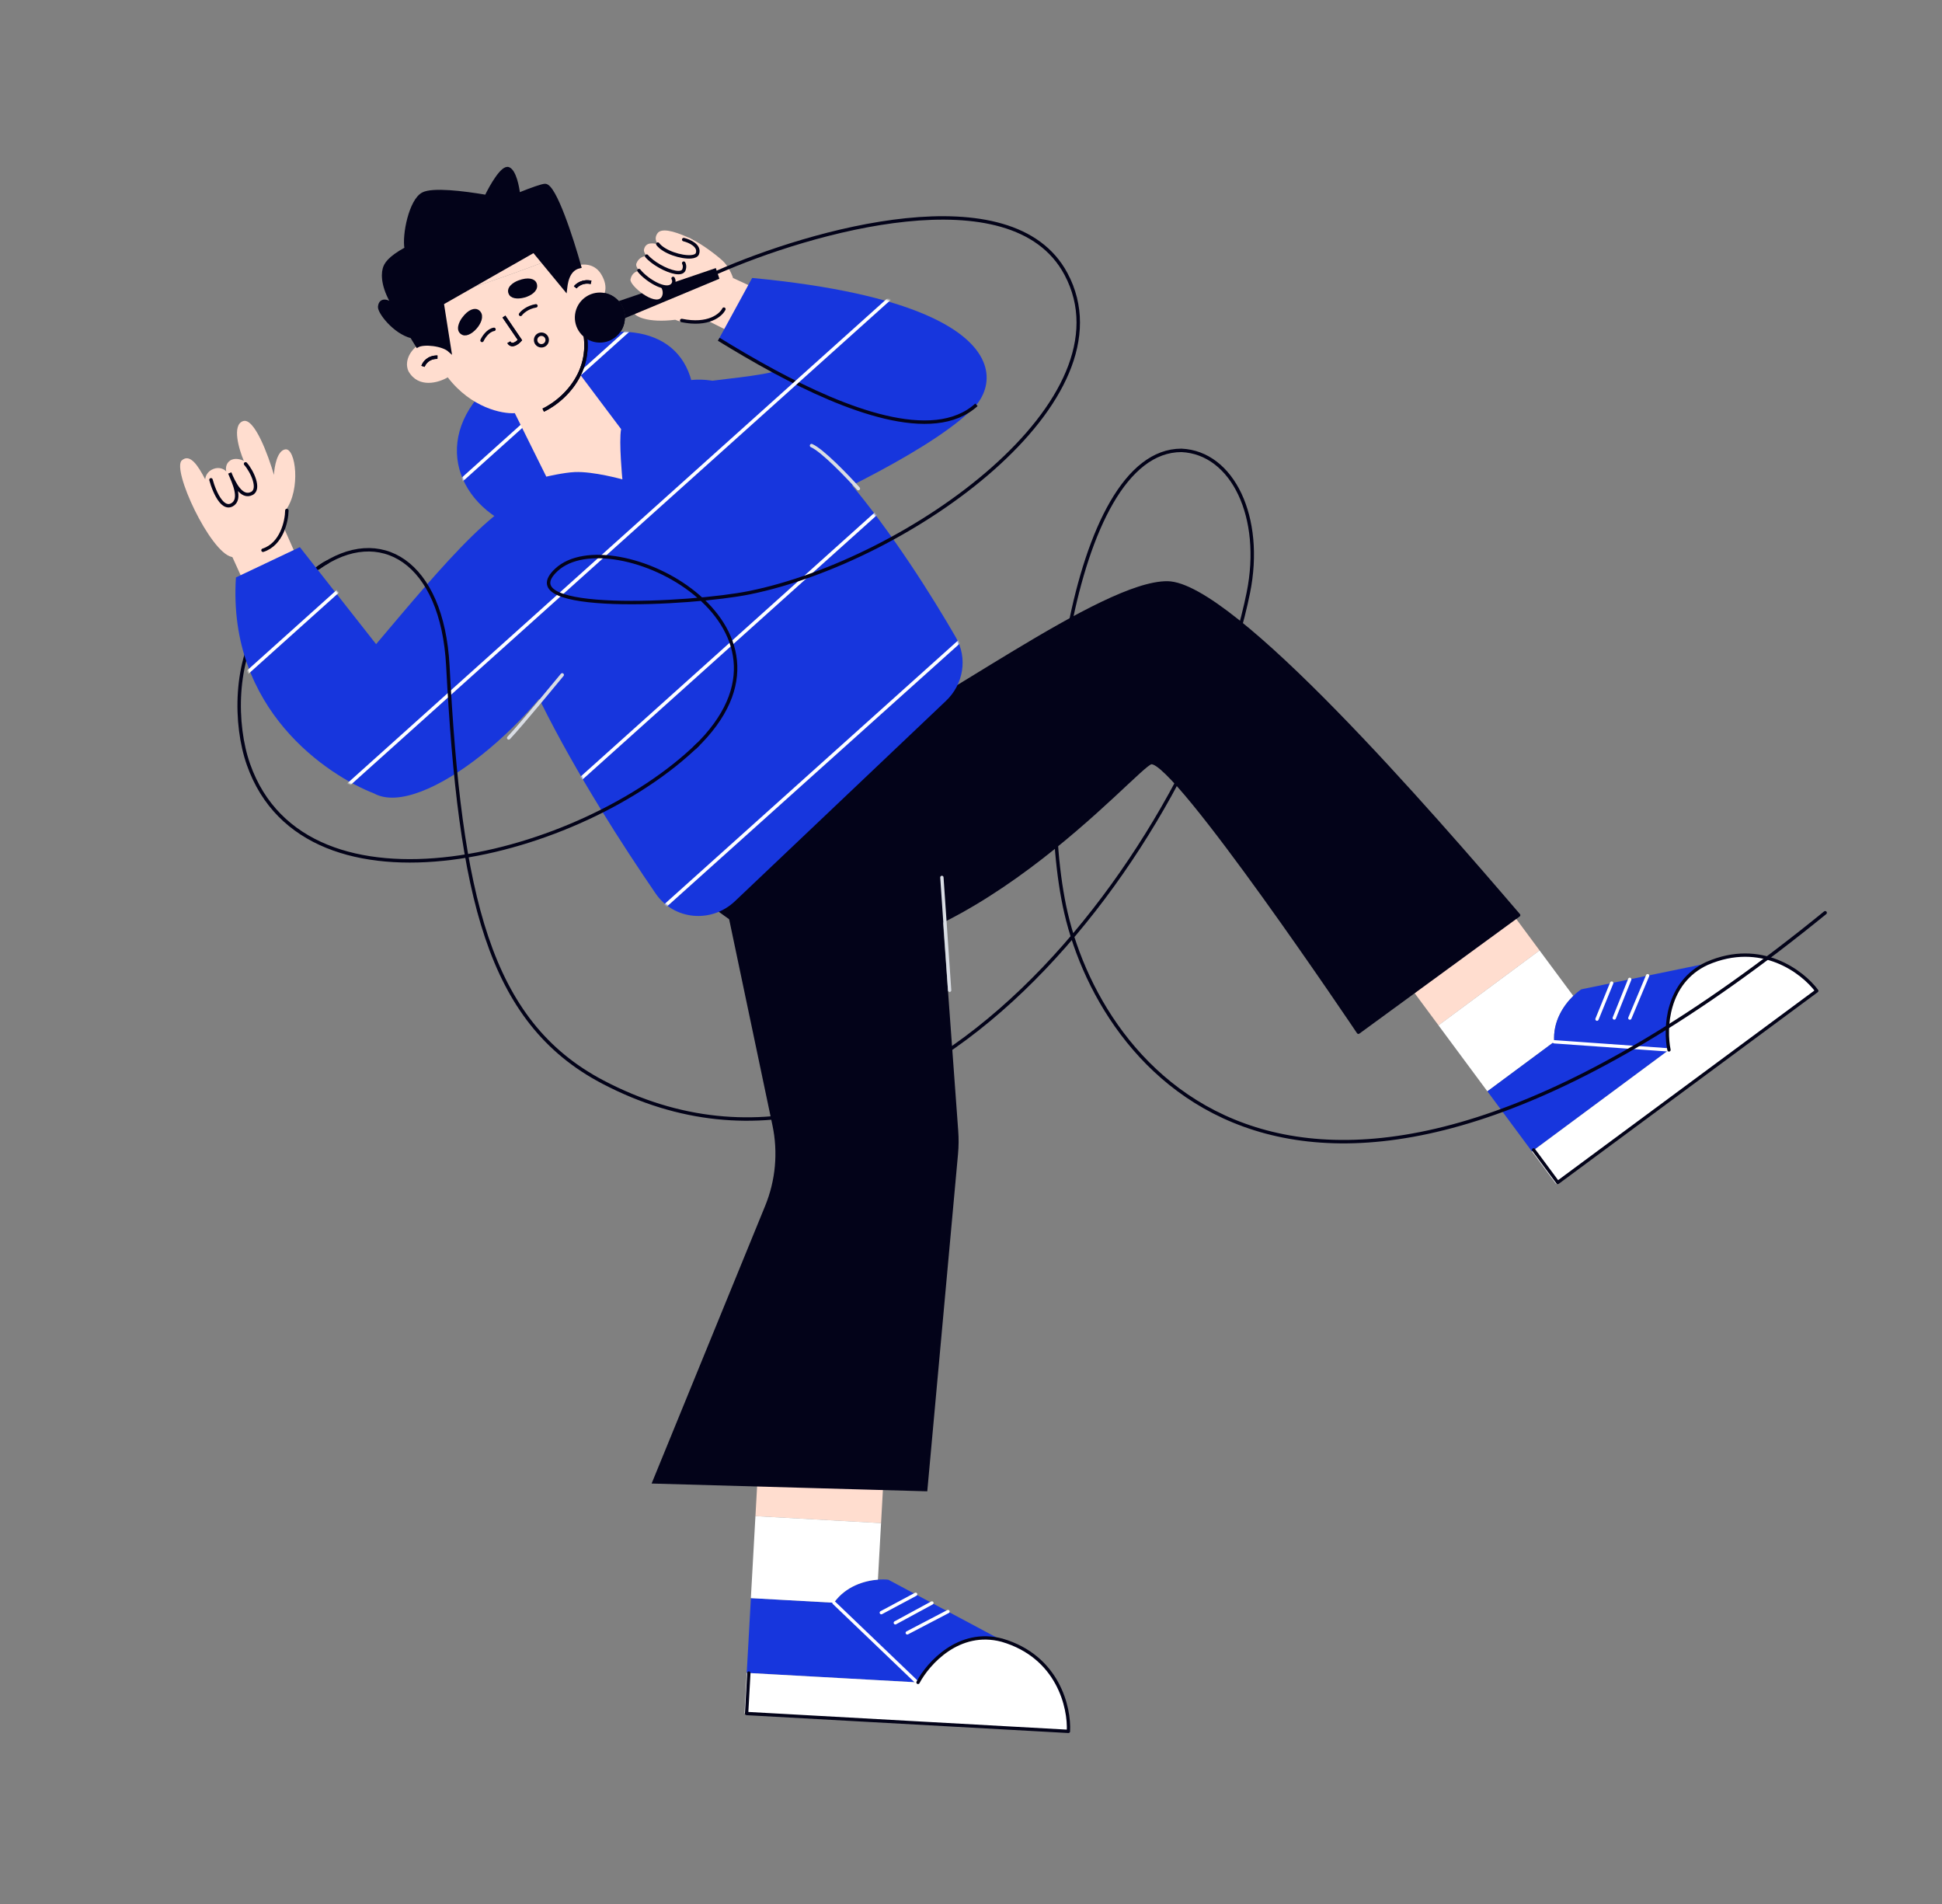 <?xml version="1.0" encoding="UTF-8"?> <svg xmlns="http://www.w3.org/2000/svg" width="1234" height="1210" viewBox="0 0 1234 1210" fill="none"><rect x="0" y="0" width="1234" height="1210" fill="#808080" stroke="none"/><path d="M962.15 582.135L897.924 629.744L914.056 651.507L978.282 603.898L962.15 582.135Z" fill="#FFDDCF"></path><path d="M946.187 692.652L987.589 661.962C986.608 649.071 993.569 638.767 999.7 632.809L978.268 603.897L914.042 651.506L945.115 693.447L946.187 692.652Z" fill="white"></path><path d="M945.129 693.435L987.593 661.957C986.612 649.067 993.573 638.762 999.704 632.805C1001.57 630.99 1003.36 629.579 1004.83 628.621L1024.09 624.651L1035.56 622.287L1046.92 619.946L1084.74 612.154C1058.77 624.166 1057.76 653.805 1060.51 667.124L973.459 731.652L945.129 693.435Z" fill="#1736DD"></path><path d="M987.607 661.959L1060.52 667.125M1035.66 646.9L1046.94 619.948M1025.75 646.844L1035.58 622.289M1014.78 647.575L1024.11 624.653" stroke="white" stroke-width="2.109" stroke-linecap="round" stroke-linejoin="round"></path><path d="M1154.42 629.587L988.814 752.348L973.469 731.647L1060.52 667.119C1057.78 653.8 1058.78 624.161 1084.75 612.149C1119.08 597.224 1145.5 617.555 1154.42 629.587Z" fill="white"></path><path d="M1060.52 667.124C1057.77 653.805 1058.77 624.166 1084.74 612.154C1119.08 597.229 1145.5 617.561 1154.42 629.592L989.843 751.347L974.498 730.646" stroke="#030319" stroke-width="2.109" stroke-linecap="round" stroke-linejoin="round"></path><path d="M477.132 1015.47L529.909 1018.4C537.393 1007.86 549.332 1004.38 557.855 1003.72C560.451 1003.52 562.729 1003.57 564.469 1003.77L581.823 1013.03L592.156 1018.54L602.39 1024L636.454 1042.18C608.804 1034.82 589.091 1056.98 582.69 1068.97L474.497 1062.97L477.132 1015.47Z" fill="#1736DD"></path><path d="M529.912 1018.4L582.693 1068.97M576.496 1037.53L602.393 1024M568.909 1031.15L592.158 1018.54M560.002 1024.7L581.825 1013.03" stroke="white" stroke-width="2.109" stroke-linecap="round" stroke-linejoin="round"></path><path d="M561.355 940.735L481.53 936.307L480.03 963.355L559.855 967.783L561.355 940.735Z" fill="#FFDDCF"></path><path d="M478.453 1015.54L529.91 1018.39C537.394 1007.85 549.333 1004.37 557.856 1003.71L559.849 967.776L480.024 963.348L477.121 1015.46L478.453 1015.54Z" fill="white"></path><path d="M678.906 1100.11L473.076 1088.7L474.503 1062.97L582.696 1068.97C589.097 1056.97 608.81 1034.82 636.46 1042.17C672.408 1052.64 679.736 1085.16 678.906 1100.11Z" fill="white"></path><path d="M583.327 1069.01C589.691 1057.01 609.286 1034.85 636.754 1042.2C672.467 1052.65 679.736 1085.17 678.906 1100.12L474.407 1088.78L475.834 1063.05" stroke="#030319" stroke-width="2.109" stroke-linecap="round" stroke-linejoin="round"></path><path d="M491.89 714.919L462.715 576.094L596.415 562.372L607.834 718.686C608.186 723.502 608.142 728.339 607.704 733.147L588.253 946.511L415.601 941.635L487.204 766.544C493.892 750.191 495.524 732.209 491.89 714.919Z" fill="#030319" stroke="#030319" stroke-width="2.109"></path><path d="M741.802 370.35C700.502 369.965 591.614 453.186 539.515 474.584L523.728 487.204L454.367 576.334C454.367 576.334 495.044 606.05 500.502 606.687C609.944 619.445 722.417 486.098 731.422 484.598C746.481 482.09 863.162 655.913 863.162 655.913L965.006 581.509C910.577 517.97 783.103 370.735 741.802 370.35Z" fill="#030319" stroke="#030319" stroke-width="2.109" stroke-linecap="round" stroke-linejoin="round"></path><path d="M484.244 185.162L465.912 176.716L448.11 202.989L466.289 212.076L484.244 185.162Z" fill="#FFDDCF"></path><path d="M402.12 196.75C402.465 193.034 407.889 192.475 410.557 192.66L439.889 152.183C445.572 154.896 454.162 161.152 459.074 165.58C465.213 171.115 473.138 188.74 460.428 199.251C452.381 205.906 437.27 206.723 429.071 203.184C412.292 205.283 401.69 201.395 402.12 196.75Z" fill="#FFDDCF"></path><path d="M396.645 205.482C394.606 214.024 386.029 219.295 377.488 217.256C368.946 215.217 363.675 206.64 365.714 198.099C367.753 189.558 376.33 184.286 384.871 186.325C388.214 187.123 391.056 188.923 393.155 191.33C395.722 194.273 397.177 198.126 397.078 202.166C397.051 203.262 396.91 204.373 396.645 205.482Z" fill="#030319"></path><path fill-rule="evenodd" clip-rule="evenodd" d="M397.078 202.166C397.177 198.126 395.722 194.273 393.155 191.33L393.005 191.381L396.611 202.361L397.078 202.166Z" fill="#030319"></path><path d="M457.128 177.108L454.852 170.337L393.155 191.33C395.722 194.273 397.177 198.126 397.078 202.166L457.128 177.108Z" fill="#030319"></path><path d="M417.765 148.264C420.142 144.829 427.637 146.58 436.856 150.689C437.741 150.901 438.673 151.331 439.552 151.934C442.272 153.801 444.48 157.322 443.184 161.115C442.775 162.315 441.327 162.968 439.303 163.168L434.888 168.452C435.058 169.295 435.005 170.238 434.652 171.287C434.294 172.348 433.41 172.931 432.176 173.135L428.194 178.449C428.258 179.125 428.116 179.813 427.709 180.482C426.181 182.995 422.75 182.847 418.971 181.365C420.43 182.143 422.208 186.148 420.278 188.882C416.189 194.672 399.702 181.313 400.633 177.41C401.706 172.918 404.742 172.512 406.016 171.911C404.644 170.154 403.956 168.548 404.368 167.449C405.861 163.465 409.358 162.643 410.92 162.73C409.615 161.171 408.937 159.675 409.232 158.436C410.458 153.303 415.647 154.767 417.997 155.102C416.435 153.031 416.082 150.697 417.765 148.264Z" fill="#FFDDCF"></path><path d="M434.449 152.239C438.075 153.105 444.898 156.09 443.184 161.107C442.763 162.34 441.245 162.997 439.132 163.176C432.994 163.697 421.839 160.191 417.997 155.095M410.92 162.723C414.603 167.123 423.273 172.022 429.096 173.025C431.899 173.509 434.042 173.09 434.652 171.279C435.19 169.682 435.031 168.331 434.449 167.202M406.016 171.903C408.51 175.099 413.265 178.795 417.766 180.846C418.081 180.99 418.394 181.125 418.706 181.252C422.589 182.831 426.146 183.045 427.709 180.474C428.43 179.289 428.319 178.045 427.709 176.909M459.973 196.422C458.086 200.276 450.082 207.115 433.165 203.639" stroke="#030319" stroke-width="2.185" stroke-linecap="round"></path><path d="M413.048 330.405C365.649 343.267 334.061 339.645 315.85 327.736C282.003 305.602 278.24 258.575 337.332 228.063C386.424 202.714 429.196 206.799 438.427 242.656C438.474 242.84 438.521 243.025 438.566 243.21C443.648 263.916 437.146 293.635 413.048 330.405Z" fill="#1736DD"></path><path fill-rule="evenodd" clip-rule="evenodd" d="M438.566 243.21C419.681 247.611 401.887 257.083 386.842 272.67L362.608 280.717C350.341 287.535 330.843 303.449 315.85 327.736C334.061 339.645 365.649 343.267 413.048 330.405C437.146 293.635 443.648 263.916 438.566 243.21Z" fill="#1736DD"></path><path d="M413.048 330.405C365.649 343.267 334.061 339.645 315.85 327.736C297.432 382.12 377.48 508.747 417.51 567.13C428.77 583.552 451.813 585.55 466.253 571.841L600.369 444.529C611.122 434.321 613.813 418.284 606.386 405.45C577.829 356.104 504.197 240.395 442.656 242.339C441.288 242.603 439.924 242.894 438.566 243.21C443.648 263.916 437.146 293.635 413.048 330.405Z" fill="#1736DD"></path><path d="M315.85 327.736C334.061 339.645 365.649 343.267 413.048 330.405C437.146 293.635 443.648 263.916 438.566 243.21M315.85 327.736C282.003 305.602 278.24 258.575 337.332 228.063C386.424 202.714 429.196 206.799 438.427 242.656M315.85 327.736C330.843 303.449 350.341 287.535 362.608 280.717L386.842 272.67C401.887 257.083 419.681 247.611 438.566 243.21M315.85 327.736C297.432 382.12 377.48 508.747 417.51 567.13C428.77 583.552 451.813 585.55 466.253 571.841L600.369 444.529C611.122 434.321 613.813 418.284 606.386 405.45C577.829 356.104 504.197 240.395 442.656 242.339M438.427 242.656C439.756 242.494 441.168 242.386 442.656 242.339M438.427 242.656C438.474 242.84 438.521 243.025 438.566 243.21M442.656 242.339C441.288 242.603 439.924 242.894 438.566 243.21" stroke="#1736DD" stroke-width="2.185"></path><path d="M443.44 473.137C369.988 544.768 194.551 589.687 157.906 485.81C148.876 460.213 148.934 419.611 166.627 394.22C177.149 383.496 197.586 362.047 207.906 357.191" stroke="#030319" stroke-width="2.185" stroke-linecap="round"></path><path d="M115.562 292.493C108.95 298.217 133.439 350.834 147.197 353.867C160.956 356.901 172.368 355.36 179.319 341.352C182.66 334.621 181.571 324.165 181.571 324.165C191.237 310.942 187.922 284.691 181.359 285.519C176.108 286.182 174.316 296.632 174.076 301.773C170.505 289.333 161.575 265.079 154.424 267.582C147.272 270.086 151.793 285.473 154.947 292.853C153.278 291.953 149.201 290.645 146.25 292.618C143.298 294.591 143.385 298.092 143.797 299.596C142.756 298.393 139.657 296.384 135.59 297.965C131.522 299.545 130.438 303.06 130.405 304.62C125.933 295.954 120.794 287.963 115.562 292.493Z" fill="#FFDDCF"></path><path d="M187.741 352.011L180.553 335.745L144.697 347.433L154.593 369.19L187.741 352.011Z" fill="#FFDDCF"></path><path d="M182.283 324.359C182.179 331.186 179.001 345.799 167.119 349.634" stroke="#030319" stroke-width="2.185" stroke-linecap="round"></path><path d="M134.061 304.871C135.104 308.795 137.287 314.696 140.176 318.277C142.271 320.872 144.737 322.247 147.41 320.766C153.77 317.241 148.415 306.272 145.989 300.53C147.218 303.486 149.061 307.657 151.455 310.615C153.819 313.534 156.72 315.272 160.102 313.493C165.419 310.694 160.224 299.489 156.031 294.725" stroke="#030319" stroke-width="2.185" stroke-linecap="round"></path><path d="M149.916 366.908C144.52 451.214 208.369 492.736 237.75 504.192C267.855 520.654 345.034 457.344 372.206 399.251C391.989 356.955 373.486 317.622 348.7 312.884C322.897 307.952 280.523 360.294 238.986 409.3L190.526 347.65L149.916 366.908Z" fill="#1736DD"></path><path d="M484.179 334.865L434.916 245.324C448.489 241.138 473.429 240.561 492.163 236.118C478.843 228.952 466.643 221.674 456.692 215.558L477.945 176.619C581.87 186.454 618.324 210.625 625.528 231.669C628.873 241.438 625.913 250.534 620.473 257.208C596.67 283.536 524.257 317.934 484.179 334.865Z" fill="#1736DD"></path><path d="M456.693 215.559C466.644 221.675 478.843 228.954 492.163 236.119C536.301 259.863 592.745 282.367 620.474 257.21" stroke="#030319" stroke-width="2.185"></path><path d="M598.498 557.516L603.418 629.227" stroke="#D9DDE4" stroke-width="2.109" stroke-linecap="round"></path><mask id="mask0_7682_326" style="mask-type:alpha" maskUnits="userSpaceOnUse" x="148" y="175" width="481" height="408"><path d="M413.05 330.406C365.651 343.268 334.062 339.647 315.851 327.738C282.005 305.603 278.241 258.576 337.333 228.064C386.425 202.716 429.197 206.8 438.428 242.658C438.476 242.842 438.522 243.026 438.567 243.211C443.649 263.917 437.148 293.637 413.05 330.406Z" fill="#F83937"></path><path fill-rule="evenodd" clip-rule="evenodd" d="M438.567 243.211C419.682 247.612 401.889 257.085 386.844 272.672L362.61 280.719C350.342 287.536 330.845 303.45 315.851 327.738C334.062 339.647 365.651 343.268 413.05 330.406C437.148 293.637 443.649 263.917 438.567 243.211Z" fill="#F83937"></path><path d="M413.05 330.406C365.651 343.268 334.062 339.647 315.851 327.738C297.433 382.121 377.481 508.749 417.512 567.131C428.771 583.553 451.814 585.551 466.255 571.843L600.37 444.531C611.124 434.322 613.814 418.285 606.387 405.452C577.83 356.106 504.199 240.397 442.658 242.34C441.289 242.605 439.925 242.895 438.567 243.211C443.649 263.917 437.148 293.637 413.05 330.406Z" fill="#F83937"></path><path d="M149.917 366.909C144.521 451.216 208.37 492.737 237.751 504.193C267.856 520.655 345.035 457.346 372.207 399.253C391.99 356.956 373.487 317.624 348.7 312.886C322.898 307.954 280.523 360.295 238.986 409.301L190.527 347.652L149.917 366.909Z" fill="#F83937"></path><path d="M484.179 334.867L434.916 245.325C448.489 241.14 473.429 240.562 492.163 236.119C478.843 228.954 466.643 221.675 456.692 215.559L477.945 176.621C581.871 186.456 618.325 210.627 625.528 231.67C628.873 241.44 625.913 250.535 620.473 257.21C596.67 283.538 524.257 317.935 484.179 334.867Z" fill="#F83937"></path><path d="M315.851 327.738C334.062 339.647 365.651 343.268 413.05 330.406C437.148 293.637 443.649 263.917 438.567 243.211M315.851 327.738C282.005 305.603 278.241 258.576 337.333 228.064C386.425 202.716 429.197 206.8 438.428 242.658M315.851 327.738C330.845 303.45 350.342 287.536 362.61 280.719L386.844 272.672C401.889 257.085 419.682 247.612 438.567 243.211M315.851 327.738C297.433 382.121 377.481 508.749 417.512 567.131C428.771 583.553 451.814 585.551 466.255 571.843L600.37 444.531C611.124 434.322 613.814 418.285 606.387 405.452C577.83 356.106 504.199 240.397 442.658 242.34M438.428 242.658C439.758 242.495 441.169 242.387 442.658 242.34M438.428 242.658C438.476 242.842 438.522 243.026 438.567 243.211M442.658 242.34C441.289 242.605 439.925 242.895 438.567 243.211M620.473 257.21C596.67 283.538 524.257 317.935 484.179 334.867L434.916 245.325C448.489 241.14 473.429 240.562 492.163 236.119M620.473 257.21C625.913 250.535 628.873 241.44 625.528 231.67C618.325 210.627 581.871 186.456 477.945 176.621L456.692 215.559C466.643 221.675 478.843 228.954 492.163 236.119M620.473 257.21C592.745 282.367 536.301 259.863 492.163 236.119M237.751 504.193C208.37 492.737 144.521 451.216 149.917 366.909L190.527 347.652L238.986 409.301C280.523 360.295 322.898 307.954 348.7 312.886C373.487 317.624 391.99 356.956 372.207 399.253C345.035 457.346 267.856 520.655 237.751 504.193Z" stroke="black" stroke-width="2.185"></path></mask><g mask="url(#mask0_7682_326)"><path d="M110.003 340.844L423.426 59.372" stroke="white" stroke-width="2.185"></path><path d="M45.933 269.495L359.355 -11.977" stroke="white" stroke-width="2.185"></path><path d="M135.969 446.369L513.461 107.359" stroke="white" stroke-width="2.185"></path><path d="M200.043 517.727L577.535 178.717" stroke="white" stroke-width="2.185"></path><path d="M264.11 589.063L641.602 250.053" stroke="white" stroke-width="2.185"></path><path d="M328.18 660.399L705.673 321.389" stroke="white" stroke-width="2.185"></path><path d="M392.247 731.743L769.74 392.733" stroke="white" stroke-width="2.185"></path></g><path d="M455.184 173.249C514.98 146.83 643.126 110.003 677.335 174.045C720.098 254.097 578.204 355.977 476.12 376.616C439.238 384.073 323.231 390.171 353.597 362.047C388.806 329.438 523.099 396.727 441.619 474.957M1159.75 579.976C831.948 847.076 701.433 684.346 677.335 579.976C656.311 488.919 679.817 286.166 750.72 286.166C783.258 287.623 802.943 328.659 793.23 376.616C761.709 532.253 578.767 790.401 382.95 687.47C309.975 649.111 292.264 568.911 284.584 423.156C281.077 356.585 241.33 333.027 202.443 360.712" stroke="#030319" stroke-width="2.185" stroke-linecap="round"></path><path d="M382.496 175.082C390.315 189.408 375.753 196.519 367.495 198.283C374.185 213.957 372.752 226.966 367.937 237.064L368.512 237.834L394.667 272.664C393.168 280.77 395.484 304.606 395.484 304.606C395.484 304.606 377.196 299.446 365.267 299.955C358.102 300.26 347.136 302.871 347.136 302.871L327.125 262.527C319.145 263.043 299.452 259.211 284.517 239.76C278.875 243.11 265.989 247.038 259.588 235.954C257.945 232.714 257.531 225.849 265.219 219.515C262.445 212.169 260.091 202.318 259.725 191.894C272.156 193.271 318.891 176.812 350.22 164.775C353.573 172.077 361.442 170.627 364.957 168.989C365.899 168.725 366.84 168.512 367.773 168.36C373.603 167.411 379.101 168.86 382.496 175.082Z" fill="#FFDDCF"></path><path d="M367.773 168.36C366.84 168.512 365.899 168.725 364.957 168.989C361.442 170.627 353.573 172.077 350.22 164.775C355.509 162.743 360.359 160.837 364.531 159.165C365.84 161.941 366.934 164.998 367.773 168.36Z" fill="#FFDDCF"></path><path d="M364.531 159.165C360.359 160.837 355.509 162.743 350.22 164.775C318.891 176.812 272.156 193.271 259.725 191.894C257.143 180.356 257.888 148.453 294.23 132.334C330.571 116.216 357.298 145.105 364.531 159.165Z" fill="#FFDDCF"></path><path d="M345.187 260.622C352.482 257.138 362.653 249.333 368.251 237.593C373.067 227.495 374.499 214.486 367.809 198.812M268.808 232.786C269.417 230.792 272.101 226.835 277.971 226.963M365.529 182.573C366.692 181.03 370.33 178.236 375.575 179.405" stroke="#030319" stroke-width="2.185"></path><path d="M345.187 260.622C352.482 257.138 362.653 249.333 368.251 237.593C373.067 227.495 374.499 214.486 367.809 198.812M268.808 232.786C269.417 230.792 272.101 226.835 277.971 226.963M365.529 182.573C366.692 181.03 370.33 178.236 375.575 179.405" stroke="#030319" stroke-width="2.185"></path><path d="M320.222 201.158L330.393 216.097C328.801 217.886 325.161 220.666 323.34 217.469" stroke="#030319" stroke-width="2.185"></path><path d="M320.222 201.158L330.393 216.097C328.801 217.886 325.161 220.666 323.34 217.469" stroke="#030319" stroke-width="2.185"></path><path d="M306.3 216.3C307.255 214.21 310.108 209.878 313.884 209.27" stroke="#030319" stroke-width="2.185" stroke-linecap="round"></path><path d="M330.755 199.777C331.811 198.316 335.244 195.181 340.53 194.331" stroke="#030319" stroke-width="2.185" stroke-linecap="round"></path><path d="M294.199 211.795C290.351 210.015 292.722 204.986 294.388 202.693C298.387 197.192 301.894 196.88 303.293 197.719C309.589 201.491 299.009 214.019 294.199 211.795Z" fill="#030319" stroke="#030319" stroke-width="2.185"></path><path d="M324.508 186.809C322.25 183.22 326.978 180.294 329.624 179.279C335.974 176.843 339.085 178.492 339.801 179.957C343.026 186.55 327.33 191.294 324.508 186.809Z" fill="#030319" stroke="#030319" stroke-width="2.185"></path><path d="M320.852 127.178C303.166 134.68 274.349 149.167 258.137 158.018C256.472 149.418 260.904 127.414 268.782 123.278C274.835 120.1 294.017 122.323 308.964 124.895C313.471 125.67 317.592 126.477 320.852 127.178Z" fill="#030319"></path><path d="M320.852 127.178C317.592 126.477 313.471 125.67 308.964 124.895C312.122 118.307 319.388 105.561 323.189 107.277C326.99 108.993 328.925 118.893 329.417 123.628C326.76 124.7 323.885 125.891 320.852 127.178Z" fill="#030319"></path><path d="M285.678 222.613C281.347 218.728 269.316 217.378 265.209 219.718L261.647 213.898C250.369 210.969 240.994 198.226 241.261 194.984C241.719 189.429 247.098 191.217 250.792 194.847C243.756 183.857 242.982 175.47 244.257 170.82C244.988 168.153 246.972 164.113 258.137 158.018C274.349 149.167 303.166 134.68 320.852 127.178C323.885 125.891 326.76 124.7 329.417 123.628C338.237 120.07 344.652 117.836 346.423 117.86C352.47 117.944 363.511 152.238 368.276 169.375C360.134 171.19 359.592 181.233 359.272 183.768L339.24 159.45L280.961 192.656L285.678 222.613Z" fill="#030319"></path><path d="M320.852 127.178C303.166 134.68 274.349 149.167 258.137 158.018M320.852 127.178C317.592 126.477 313.471 125.67 308.964 124.895M320.852 127.178C323.885 125.891 326.76 124.7 329.417 123.628M258.137 158.018C246.972 164.113 244.988 168.153 244.257 170.82C242.982 175.47 243.756 183.857 250.792 194.847C247.098 191.217 241.719 189.429 241.261 194.984C240.994 198.226 250.369 210.969 261.647 213.898L265.209 219.718C269.316 217.378 281.347 218.728 285.678 222.613L280.961 192.656L339.24 159.45L359.272 183.768C359.592 181.233 360.134 171.19 368.276 169.375C363.511 152.238 352.47 117.944 346.423 117.86C344.652 117.836 338.237 120.07 329.417 123.628M258.137 158.018C256.472 149.418 260.904 127.414 268.782 123.278C274.835 120.1 294.017 122.323 308.964 124.895M308.964 124.895C312.122 118.307 319.388 105.561 323.189 107.277C326.99 108.993 328.925 118.893 329.417 123.628" stroke="#030319" stroke-width="2.185"></path><circle cx="344.023" cy="216.044" r="3.688" transform="rotate(-9.138 344.023 216.044)" stroke="#030319" stroke-width="2.185"></circle><path d="M396.645 205.481C394.606 214.022 386.029 219.293 377.488 217.254C368.947 215.215 363.676 206.639 365.714 198.097C367.753 189.556 376.33 184.285 384.871 186.324C388.214 187.122 391.056 188.921 393.155 191.328C395.722 194.272 397.178 198.124 397.078 202.164C397.051 203.261 396.91 204.371 396.645 205.481Z" fill="#030319"></path><path fill-rule="evenodd" clip-rule="evenodd" d="M397.078 202.164C397.178 198.124 395.722 194.272 393.155 191.328L393.006 191.379L396.612 202.359L397.078 202.164Z" fill="#030319"></path><path d="M545.423 310.448C538.341 302.557 522.477 286.045 515.678 283.131" stroke="#D9DDE4" stroke-width="2.185" stroke-linecap="round"></path><path d="M323.245 468.887C331.136 460.591 357.239 428.822 357.239 428.822" stroke="#D9DDE4" stroke-width="2.185" stroke-linecap="round"></path></svg> 